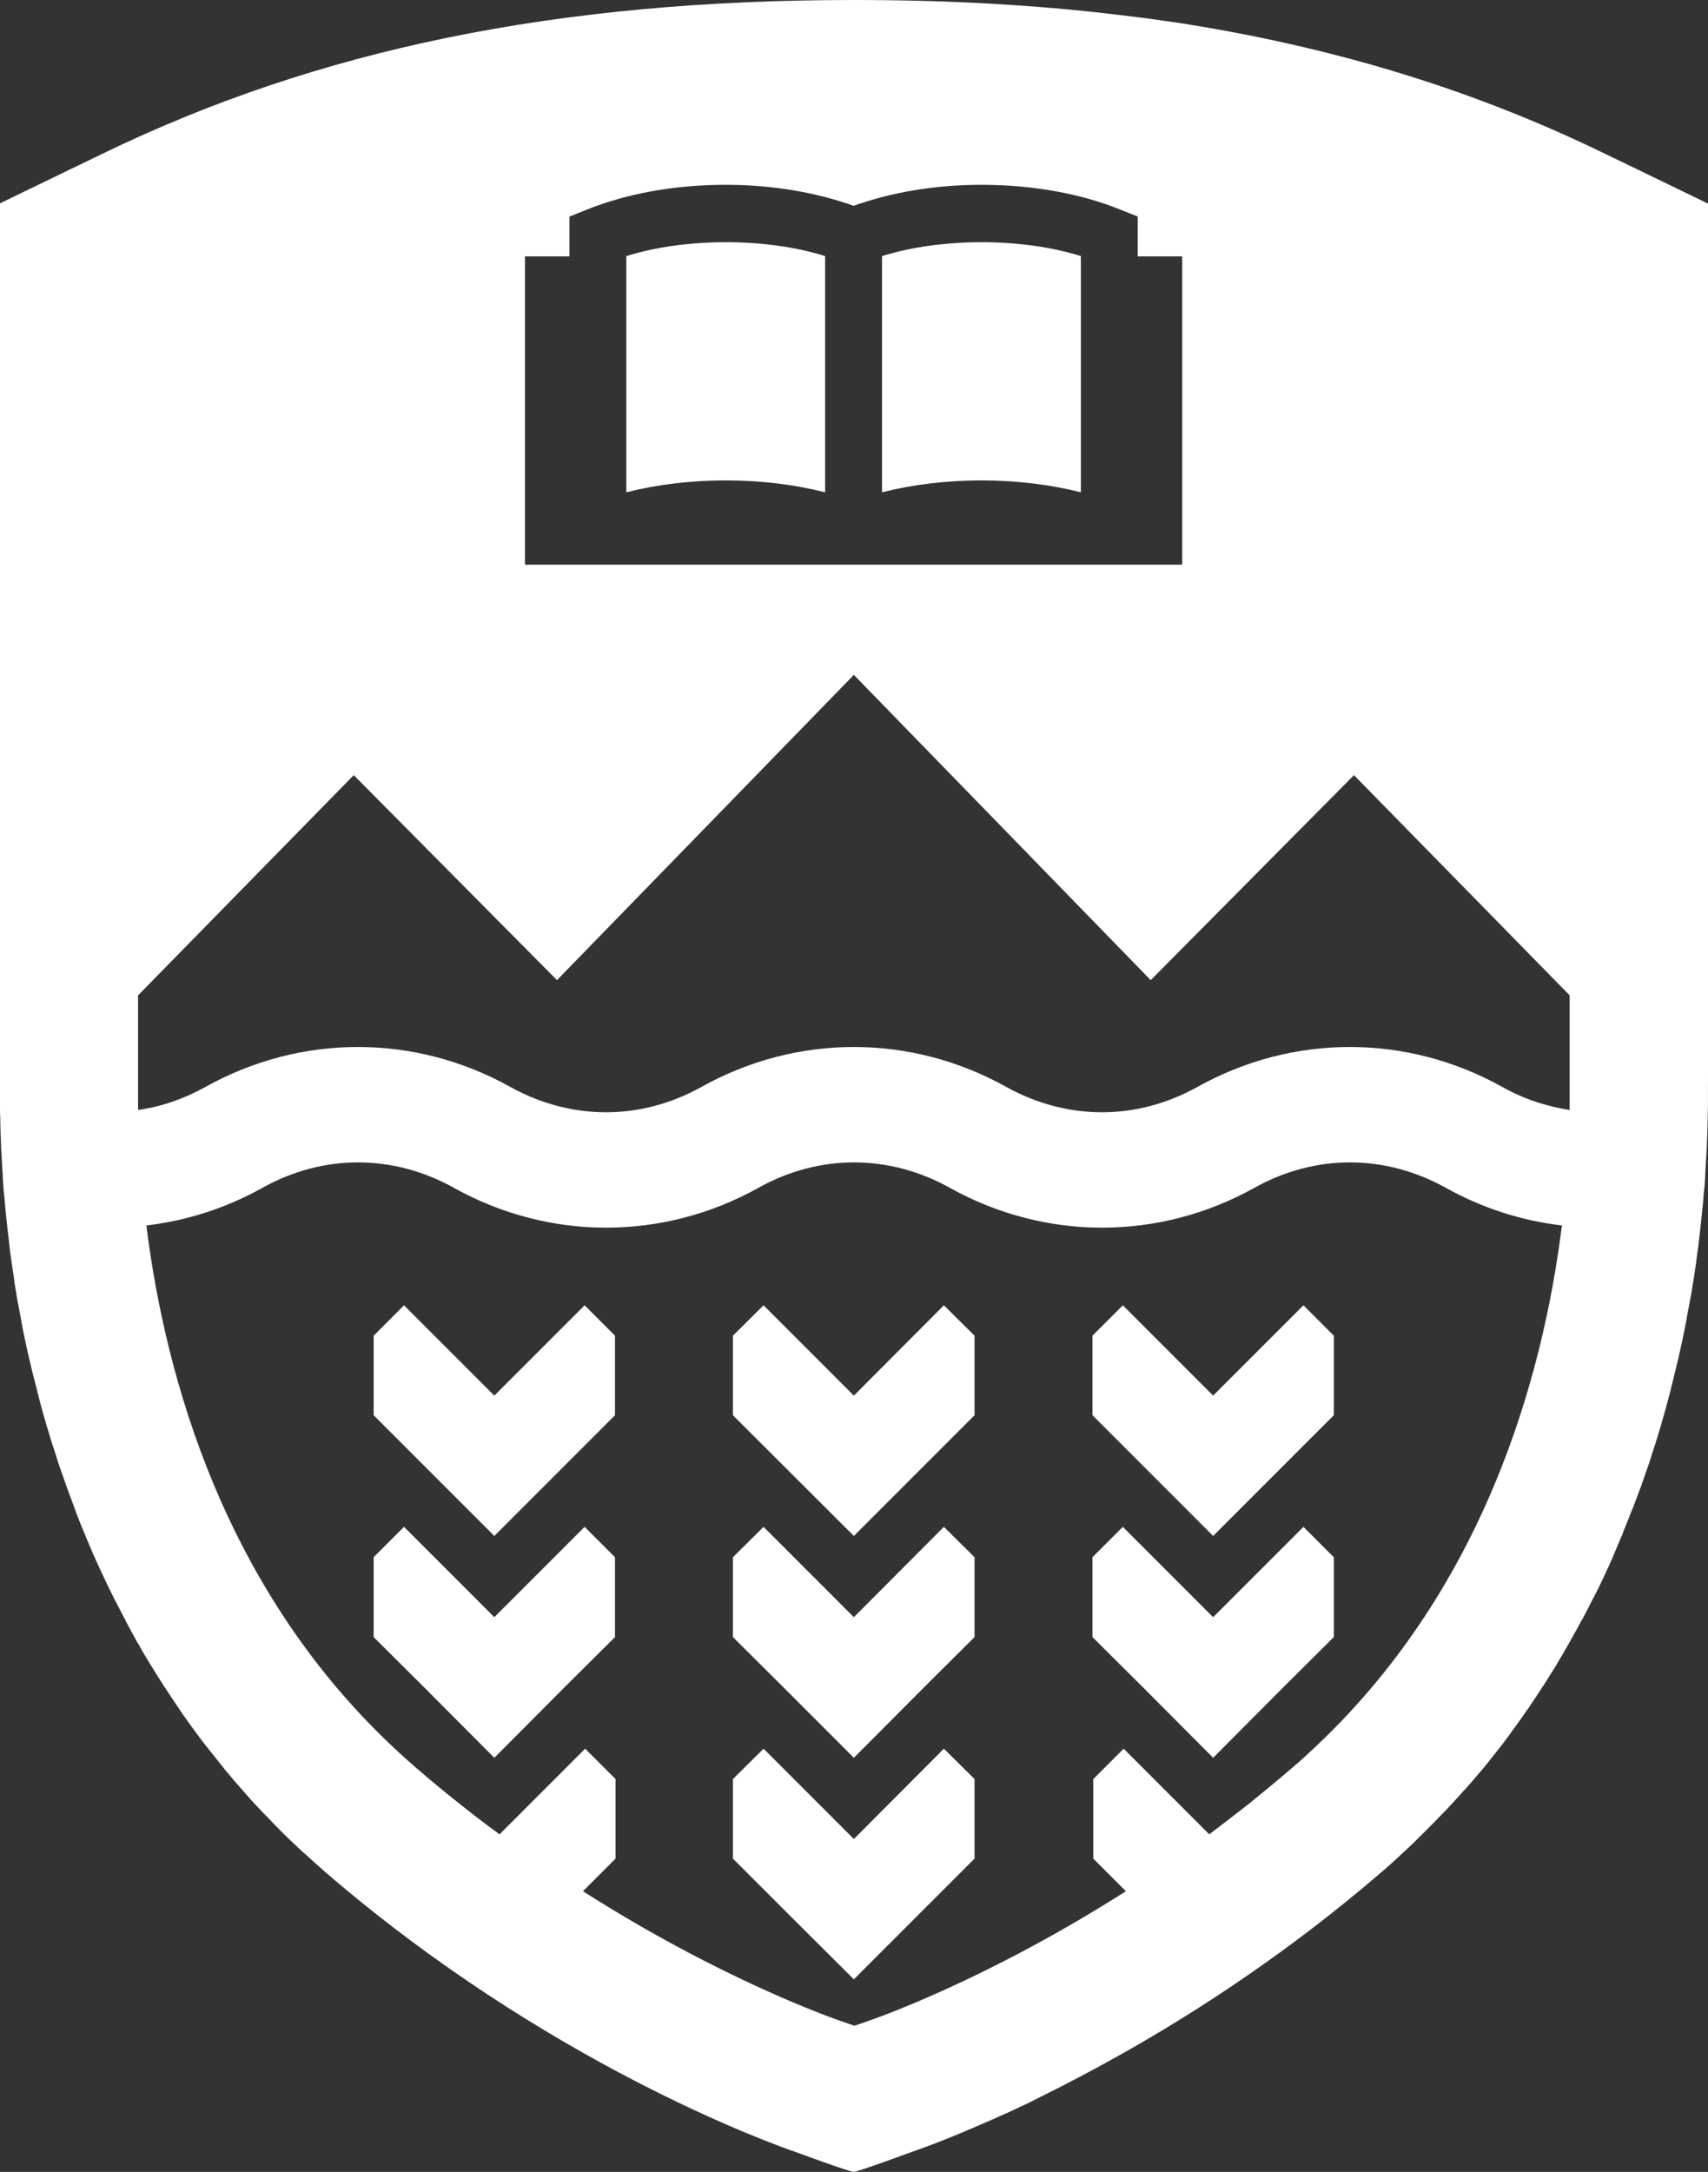 <?xml version="1.0" encoding="UTF-8" standalone="no"?>
<!-- Generator: Adobe Illustrator 27.0.0, SVG Export Plug-In . SVG Version: 6.00 Build 0)  -->

<svg
   version="1.1"
   id="Layer_1"
   x="0px"
   y="0px"
   viewBox="0 0 61.85 78.62"
   xml:space="preserve"
   width="61.85"
   height="78.62"
   xmlns="http://www.w3.org/2000/svg"
   xmlns:svg="http://www.w3.org/2000/svg"><rect x="0" y="0" width="61.85" height="78.62" fill="#333333" stroke="none"/><defs
   id="defs25" />
<style
   type="text/css"
   id="style1">
	.st0{fill:#FFFFFF;}
</style>
<g
   id="g25"
   transform="translate(-19.075,-10.69)">
	
	
	
	
	
	
	
	
	
	
	<g
   id="g34"
   transform="translate(1.075,-4.01)"><path
     class="st0"
     d="M 77.02,20.7 76.17,20.29 C 71.52,18.02 66.57,16.48 61.07,15.59 60.78,15.54 60.49,15.5 60.2,15.46 59.61,15.37 59.02,15.3 58.43,15.23 55.44,14.87 52.28,14.7 48.92,14.7 c 0,0 0,0 0,0 -10.76,0 -19.42,1.78 -27.26,5.59 L 20.81,20.7 18,22.06 v 3.13 28.58 0.56 c 0,0.12 0,0.25 0,0.38 0,0.03 0,0.05 0,0.08 0,0.13 0,0.26 0.01,0.4 0,0.02 0,0.04 0,0.07 0,0.13 0.01,0.27 0.01,0.41 0,0.02 0,0.03 0,0.04 0.01,0.15 0.01,0.3 0.02,0.46 0,0.03 0,0.05 0,0.08 0.01,0.16 0.02,0.33 0.03,0.5 0,0 0,0 0,0 0.01,0.17 0.02,0.34 0.03,0.52 0,0.02 0,0.04 0,0.07 0.01,0.18 0.03,0.35 0.04,0.54 0,0.02 0,0.04 0.01,0.06 0.02,0.19 0.03,0.38 0.05,0.57 0.02,0.19 0.04,0.38 0.06,0.57 0,0.03 0.01,0.06 0.01,0.09 0.02,0.19 0.05,0.39 0.07,0.59 0,0.01 0,0.02 0,0.03 0.02,0.19 0.05,0.39 0.08,0.59 0,0.03 0.01,0.06 0.01,0.08 0.03,0.2 0.06,0.41 0.09,0.61 0,0.03 0.01,0.06 0.01,0.09 0.03,0.2 0.07,0.4 0.1,0.61 0,0.01 0,0.02 0.01,0.04 0.04,0.21 0.08,0.42 0.12,0.64 0.01,0.04 0.02,0.08 0.02,0.12 0.04,0.22 0.08,0.43 0.13,0.65 0,0.01 0.01,0.03 0.01,0.04 0.04,0.21 0.09,0.42 0.14,0.63 0.01,0.04 0.02,0.08 0.03,0.12 0.05,0.22 0.1,0.44 0.16,0.66 0.01,0.04 0.02,0.08 0.03,0.11 0.05,0.21 0.11,0.42 0.16,0.64 0.01,0.02 0.01,0.04 0.02,0.07 0.06,0.23 0.12,0.45 0.19,0.68 0.01,0.05 0.03,0.09 0.04,0.14 0.07,0.23 0.14,0.46 0.21,0.69 0,0.02 0.01,0.03 0.02,0.05 0.07,0.22 0.14,0.44 0.21,0.66 0.02,0.05 0.03,0.09 0.05,0.14 0.08,0.23 0.16,0.46 0.24,0.69 0.02,0.04 0.03,0.09 0.05,0.13 0.08,0.21 0.16,0.43 0.24,0.65 0.01,0.03 0.02,0.06 0.03,0.09 0.09,0.23 0.18,0.47 0.28,0.7 0.02,0.05 0.04,0.1 0.06,0.15 0.1,0.24 0.2,0.47 0.3,0.71 0.01,0.01 0.01,0.03 0.02,0.04 0.1,0.23 0.2,0.45 0.31,0.68 0.02,0.05 0.05,0.1 0.07,0.15 0.11,0.23 0.22,0.46 0.34,0.7 0.02,0.04 0.04,0.09 0.07,0.13 0.11,0.21 0.22,0.43 0.33,0.64 0.02,0.03 0.04,0.07 0.05,0.1 0.12,0.23 0.25,0.46 0.38,0.7 0.03,0.05 0.06,0.1 0.09,0.15 0.13,0.24 0.27,0.47 0.41,0.7 0.01,0.01 0.01,0.02 0.02,0.03 0.14,0.23 0.28,0.45 0.42,0.67 0.03,0.05 0.06,0.1 0.1,0.15 0.15,0.23 0.3,0.46 0.45,0.68 0.03,0.04 0.06,0.08 0.08,0.12 0.14,0.21 0.29,0.41 0.44,0.62 0.03,0.04 0.05,0.07 0.08,0.11 0.16,0.22 0.33,0.45 0.51,0.67 0.04,0.05 0.08,0.1 0.12,0.15 0.18,0.23 0.36,0.45 0.54,0.68 0,0.01 0.01,0.01 0.02,0.02 0.18,0.22 0.37,0.44 0.56,0.65 0.04,0.05 0.08,0.09 0.12,0.14 0.19,0.22 0.39,0.43 0.59,0.64 0.03,0.04 0.07,0.07 0.11,0.11 0.18,0.19 0.37,0.39 0.56,0.58 0.03,0.03 0.07,0.07 0.1,0.1 0.21,0.21 0.43,0.41 0.65,0.62 0.05,0.04 0.1,0.09 0.15,0.13 0.23,0.21 0.46,0.42 0.69,0.62 8.04,6.94 16.15,9.84 17.05,10.15 0,0 1.96,0.72 2.1,0.72 v 0 c 0.15,0 2.1,-0.72 2.1,-0.72 0.27,-0.09 1.17,-0.41 2.52,-1 0.14,-0.06 0.29,-0.13 0.44,-0.19 0.15,-0.07 0.31,-0.14 0.47,-0.21 0.08,-0.04 0.16,-0.07 0.24,-0.11 0.17,-0.08 0.33,-0.16 0.51,-0.24 0.09,-0.04 0.17,-0.08 0.26,-0.13 0.18,-0.09 0.36,-0.18 0.54,-0.27 0.19,-0.09 0.37,-0.19 0.57,-0.29 0.68,-0.35 1.39,-0.73 2.15,-1.16 2.8,-1.58 6.08,-3.74 9.35,-6.56 0,0 0,0 0,0 0.24,-0.2 0.46,-0.41 0.69,-0.62 0.05,-0.05 0.1,-0.09 0.15,-0.14 0.22,-0.2 0.43,-0.41 0.64,-0.62 0.04,-0.04 0.07,-0.07 0.11,-0.11 0.19,-0.19 0.38,-0.38 0.56,-0.57 0.04,-0.04 0.07,-0.07 0.11,-0.11 0.2,-0.21 0.4,-0.43 0.59,-0.64 0.04,-0.05 0.08,-0.1 0.13,-0.14 0.19,-0.21 0.38,-0.43 0.56,-0.65 0.01,-0.01 0.01,-0.01 0.02,-0.02 0.19,-0.22 0.37,-0.45 0.54,-0.67 0.04,-0.05 0.08,-0.1 0.12,-0.15 0.17,-0.22 0.34,-0.44 0.5,-0.67 0.03,-0.04 0.05,-0.07 0.08,-0.11 0.15,-0.2 0.29,-0.41 0.44,-0.62 0.03,-0.04 0.06,-0.08 0.09,-0.13 0.15,-0.23 0.31,-0.45 0.45,-0.68 0.03,-0.05 0.07,-0.1 0.1,-0.15 0.14,-0.22 0.28,-0.45 0.42,-0.67 0.01,-0.01 0.02,-0.03 0.02,-0.04 0.14,-0.23 0.28,-0.47 0.41,-0.7 0.03,-0.05 0.06,-0.11 0.09,-0.16 0.13,-0.23 0.26,-0.46 0.38,-0.69 0.02,-0.03 0.04,-0.07 0.06,-0.1 0.11,-0.21 0.22,-0.42 0.33,-0.64 0.02,-0.04 0.05,-0.09 0.07,-0.13 0.12,-0.23 0.23,-0.46 0.34,-0.69 0.02,-0.05 0.05,-0.1 0.07,-0.15 0.1,-0.22 0.21,-0.45 0.3,-0.67 0.01,-0.02 0.02,-0.03 0.02,-0.05 0.1,-0.24 0.2,-0.47 0.3,-0.71 0.02,-0.05 0.04,-0.11 0.06,-0.16 0.09,-0.23 0.19,-0.46 0.28,-0.7 0.01,-0.03 0.02,-0.06 0.04,-0.09 0.08,-0.21 0.16,-0.43 0.24,-0.64 0.02,-0.04 0.03,-0.09 0.05,-0.13 0.08,-0.23 0.16,-0.46 0.24,-0.69 0.02,-0.05 0.03,-0.09 0.05,-0.14 0.07,-0.22 0.14,-0.44 0.21,-0.66 0.01,-0.02 0.01,-0.03 0.02,-0.05 0.07,-0.23 0.14,-0.46 0.21,-0.69 0.01,-0.05 0.03,-0.1 0.04,-0.15 0.07,-0.23 0.13,-0.45 0.19,-0.68 0.01,-0.02 0.01,-0.05 0.02,-0.07 0.06,-0.21 0.11,-0.42 0.16,-0.63 0.01,-0.04 0.02,-0.08 0.03,-0.12 0.05,-0.22 0.11,-0.44 0.16,-0.66 0.01,-0.04 0.02,-0.08 0.03,-0.12 0.05,-0.21 0.09,-0.42 0.14,-0.63 0,-0.02 0.01,-0.03 0.01,-0.05 0.05,-0.22 0.09,-0.44 0.13,-0.65 0.01,-0.04 0.02,-0.08 0.02,-0.12 0.04,-0.21 0.08,-0.43 0.12,-0.64 0,-0.01 0,-0.02 0.01,-0.04 0.04,-0.2 0.07,-0.41 0.1,-0.61 0.01,-0.03 0.01,-0.06 0.02,-0.1 0.03,-0.21 0.06,-0.41 0.09,-0.61 0,-0.03 0.01,-0.06 0.01,-0.09 0.03,-0.2 0.05,-0.39 0.08,-0.59 0,-0.01 0,-0.02 0,-0.03 0.03,-0.2 0.05,-0.4 0.07,-0.59 0,-0.03 0.01,-0.06 0.01,-0.09 0.02,-0.19 0.04,-0.39 0.06,-0.58 0.02,-0.19 0.04,-0.38 0.05,-0.57 0,-0.02 0,-0.04 0.01,-0.06 0.02,-0.18 0.03,-0.36 0.04,-0.54 0,-0.02 0,-0.04 0,-0.06 0.02,-0.35 0.04,-0.69 0.06,-1.02 0,-0.03 0,-0.05 0,-0.08 0.01,-0.16 0.01,-0.31 0.02,-0.46 0,-0.01 0,-0.03 0,-0.04 0,-0.14 0.01,-0.28 0.01,-0.41 0,-0.02 0,-0.04 0,-0.06 0,-0.14 0.01,-0.27 0.01,-0.4 0,-0.03 0,-0.05 0,-0.08 0,-0.13 0,-0.26 0,-0.38 V 53.72 25.19 22.07 Z M 37.01,23.98 h 1.61 v -1.44 l 0.65,-0.26 c 1.45,-0.58 3.18,-0.89 5.01,-0.89 1.68,0 3.26,0.27 4.63,0.76 1.37,-0.49 2.95,-0.76 4.63,-0.76 1.83,0 3.57,0.31 5.01,0.89 l 0.65,0.26 v 1.44 h 1.61 V 35.14 H 37.01 Z m -2.4,55.99 c -0.53,-0.42 -1.05,-0.85 -1.58,-1.31 -0.19,-0.17 -0.38,-0.33 -0.56,-0.5 -6.34,-5.81 -8.48,-13.59 -9.17,-19.1 1.45,-0.17 2.87,-0.62 4.2,-1.36 2.2,-1.23 4.73,-1.23 6.94,0 3.45,1.92 7.57,1.92 11.02,0 2.2,-1.23 4.73,-1.23 6.94,0 3.45,1.92 7.57,1.92 11.02,0 2.2,-1.23 4.73,-1.23 6.94,0 1.33,0.74 2.75,1.19 4.2,1.36 -0.69,5.51 -2.83,13.29 -9.17,19.1 -0.18,0.17 -0.37,0.34 -0.56,0.5 -0.53,0.46 -1.07,0.9 -1.6,1.33 v 0 c -0.48,0.38 -0.97,0.75 -1.44,1.11 L 58.69,78 57.59,79.1 v 2.88 l 1.18,1.18 c -5.05,3.22 -9.1,4.62 -9.34,4.7 l -0.49,0.17 -0.49,-0.17 c -0.23,-0.08 -4.29,-1.48 -9.34,-4.7 l 1.18,-1.18 V 79.1 L 39.19,78 36.09,81.1 v 0 C 35.59,80.74 35.1,80.36 34.61,79.97 M 74.84,54.33 c 0,0.17 0,0.36 0,0.55 -0.84,-0.13 -1.67,-0.4 -2.45,-0.84 -3.45,-1.92 -7.57,-1.92 -11.02,0 -2.2,1.23 -4.73,1.23 -6.94,0 -3.45,-1.92 -7.57,-1.92 -11.02,0 -2.2,1.23 -4.73,1.23 -6.94,0 -3.45,-1.92 -7.57,-1.92 -11.02,0 -0.79,0.44 -1.61,0.72 -2.45,0.84 0,-0.19 0,-0.38 0,-0.55 v -3.6 l 7.81,-7.97 7.36,7.42 10.75,-11.05 10.75,11.05 7.36,-7.42 7.81,7.97 z"
     id="path1"
     style="stroke-width:1" /><polygon
     class="st0"
     points="52.18,61.95 48.92,65.22 45.65,61.95 44.54,63.05 44.54,65.93 48.92,70.3 53.29,65.93 53.29,63.05 "
     id="polygon18"
     transform="matrix(1,0,0,1,8.5119266e-5,0)" /><polygon
     class="st0"
     points="48.92,78.33 51.46,75.78 53.29,73.96 53.29,71.07 52.18,69.97 48.92,73.24 45.65,69.97 44.54,71.07 44.54,73.96 46.37,75.78 "
     id="polygon19"
     transform="matrix(1,0,0,1,8.5119266e-5,0)" /><polygon
     class="st0"
     points="48.92,86.35 51.46,83.81 53.29,81.98 53.29,79.1 52.18,78 48.92,81.27 45.65,78 44.54,79.1 44.54,81.98 46.37,83.81 "
     id="polygon20"
     transform="matrix(1,0,0,1,8.5119266e-5,0)" /><polygon
     class="st0"
     points="65.2,61.95 61.93,65.22 58.66,61.95 57.56,63.05 57.56,65.93 61.93,70.3 66.3,65.93 66.3,63.05 "
     id="polygon21"
     transform="matrix(1,0,0,1,8.5119266e-5,0)" /><polygon
     class="st0"
     points="61.93,78.33 64.47,75.78 66.3,73.96 66.3,71.07 65.2,69.97 61.93,73.24 58.66,69.97 57.56,71.07 57.56,73.96 59.39,75.78 "
     id="polygon22"
     transform="matrix(1,0,0,1,8.5119266e-5,0)" /><polygon
     class="st0"
     points="39.17,61.95 35.9,65.22 32.63,61.95 31.53,63.05 31.53,65.93 35.9,70.3 40.27,65.93 40.27,63.05 "
     id="polygon23"
     transform="matrix(1,0,0,1,8.5119266e-5,0)" /><polygon
     class="st0"
     points="35.9,78.33 38.44,75.78 40.27,73.96 40.27,71.07 39.17,69.97 35.9,73.24 32.63,69.97 31.53,71.07 31.53,73.96 33.36,75.78 "
     id="polygon24"
     transform="matrix(1,0,0,1,8.5119266e-5,0)" /><path
     class="st0"
     d="m 40.68,23.97 v 8.55 c 1.11,-0.28 2.33,-0.43 3.6,-0.43 1.27,0 2.49,0.15 3.6,0.43 v -8.55 c -2.13,-0.67 -5.06,-0.67 -7.2,0 z"
     id="path24"
     style="stroke-width:1" /><path
     class="st0"
     d="m 49.94,23.97 v 8.55 c 1.11,-0.28 2.33,-0.43 3.6,-0.43 1.27,0 2.49,0.15 3.6,0.43 v -8.55 c -2.13,-0.67 -5.06,-0.67 -7.2,0 z"
     id="path25"
     style="stroke-width:1" /></g>
</g>
</svg>
